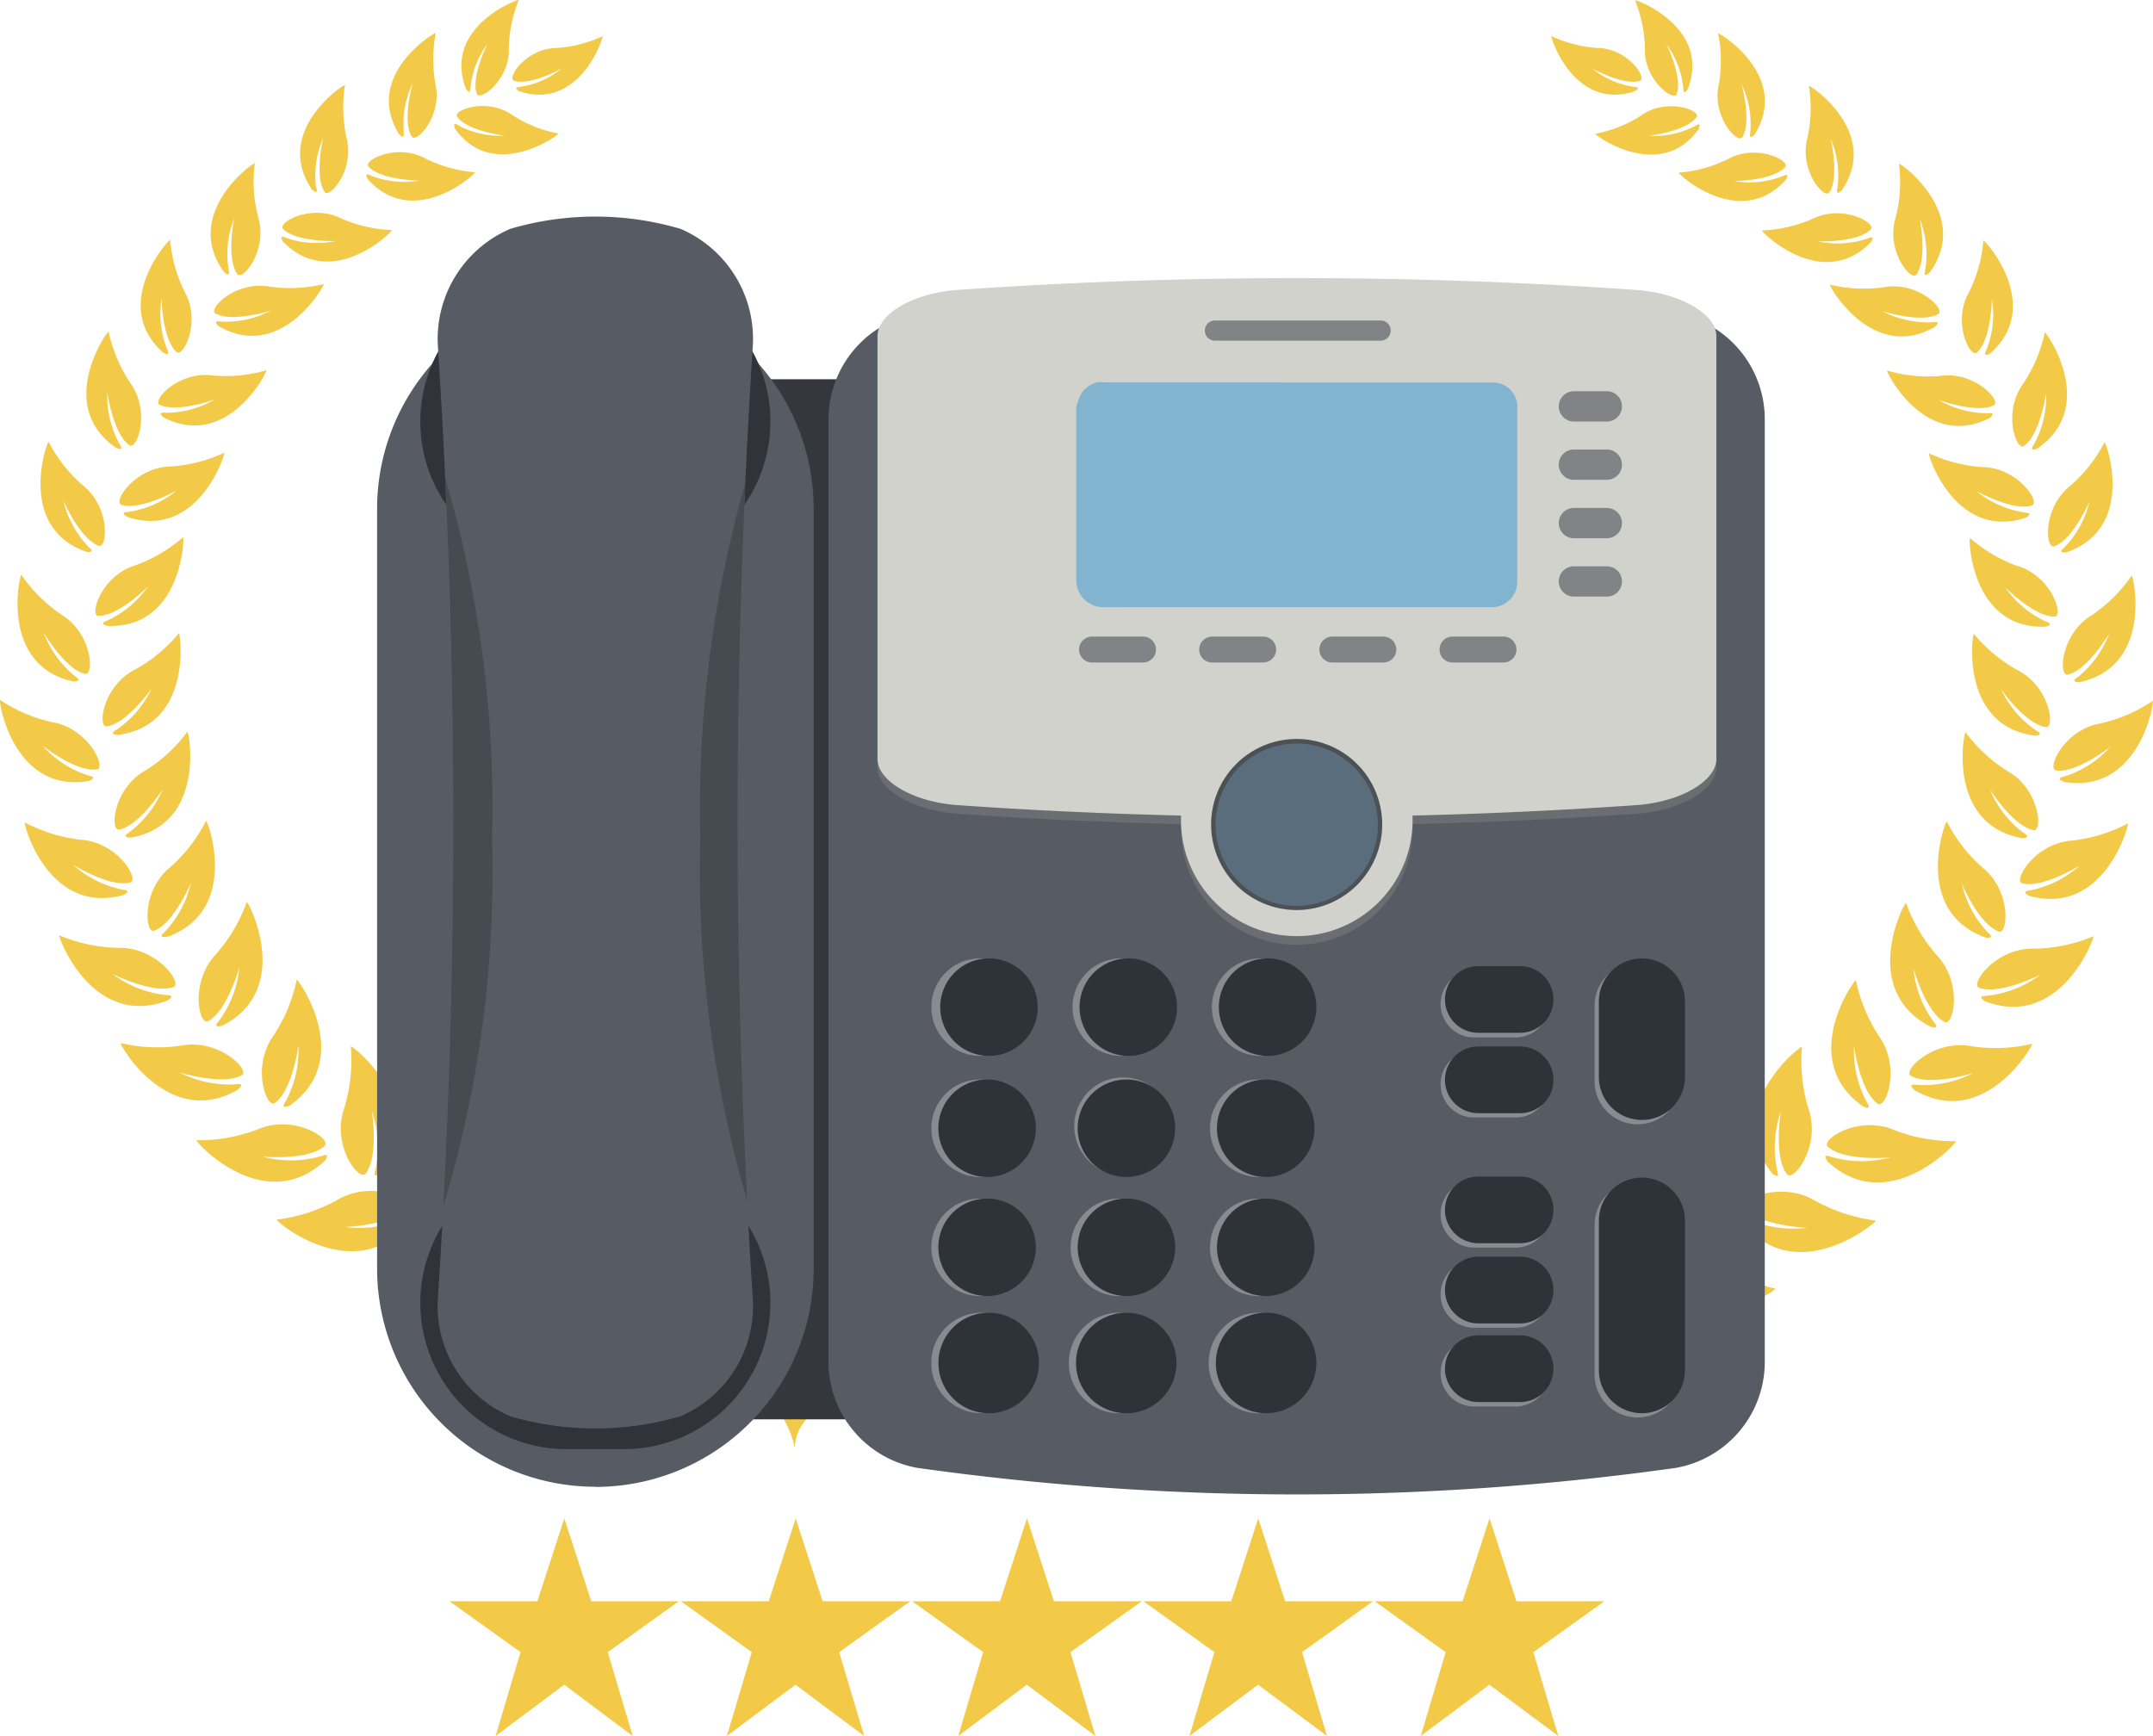 <svg xmlns="http://www.w3.org/2000/svg" xmlns:xlink="http://www.w3.org/1999/xlink" width="63.956" height="51.574" viewBox="0 0 63.956 51.574"><defs><clipPath id="a"><rect width="63.956" height="51.574" fill="none"/></clipPath><clipPath id="b"><rect width="63.955" height="51.574" fill="none"/></clipPath><clipPath id="c"><rect width="24.909" height="19.549" fill="none"/></clipPath><clipPath id="d"><rect width="5.081" height="5.081" fill="none"/></clipPath><clipPath id="e"><rect width="5.994" height="6.69" fill="none"/></clipPath><clipPath id="f"><rect width="2.897" height="2.897" fill="none"/></clipPath><clipPath id="o"><rect width="2.985" height="2.985" fill="none"/></clipPath><clipPath id="r"><rect width="2.558" height="4.799" fill="none"/></clipPath><clipPath id="s"><rect width="2.558" height="6.999" fill="none"/></clipPath><clipPath id="t"><rect width="3.222" height="1.982" fill="none"/></clipPath></defs><g clip-path="url(#a)"><g transform="translate(0 0)"><g clip-path="url(#b)"><path d="M13.655,36.454c1.564-1.927-.769-3.834-.869-3.843a4.915,4.915,0,0,1-.212,1.876c-.4,1.126.441,2.28.637,2.028.42-.533.2-1.943.2-1.943a3.4,3.4,0,0,1,.093,1.789c-.107.322.152.091.152.091M11.3,34.84c1.518-1.9-.783-3.75-.881-3.757a4.863,4.863,0,0,1-.194,1.84c-.388,1.106.444,2.19.637,1.943.4-.524.183-1.865.183-1.865a3.3,3.3,0,0,1,.107,1.753c-.1.316.149.087.149.087M8.6,32.85c1.935-1.355.3-3.712.214-3.744a4.767,4.767,0,0,1-.689,1.661c-.665.922-.207,2.183.041,2,.523-.377.7-1.708.7-1.708a3.24,3.24,0,0,1-.382,1.663c-.181.267.115.124.115.124m-2-2.371c2.107-1.072.815-3.633.731-3.678a4.816,4.816,0,0,1-.912,1.549c-.787.824-.509,2.135-.239,1.993.571-.3.932-1.6.932-1.6a3.205,3.205,0,0,1-.61,1.594c-.214.239.1.138.1.138M4.969,27.833C7.123,27.06,6.2,24.44,6.121,24.385a4.621,4.621,0,0,1-1.065,1.379c-.859.694-.749,1.99-.474,1.886.583-.219,1.089-1.42,1.089-1.42a3.128,3.128,0,0,1-.782,1.458c-.235.2.079.145.079.145m-1.133-3.1c-.263.157.052.152.052.152,2.211-.394,1.743-3.081,1.68-3.147a4.5,4.5,0,0,1-1.258,1.158c-.945.531-1.05,1.8-.769,1.749.6-.117,1.29-1.195,1.29-1.195a3.07,3.07,0,0,1-1,1.283M3.46,21.68c-.264.143.044.153.044.153,2.2-.283,1.869-2.957,1.809-3.023a4.471,4.471,0,0,1-1.3,1.082c-.957.478-1.126,1.726-.841,1.687.6-.086,1.328-1.117,1.328-1.117A3.026,3.026,0,0,1,3.46,21.68m-.537-3.386c.593.014,1.465-.866,1.465-.866a2.98,2.98,0,0,1-1.206,1.011c-.281.1.017.156.017.156,2.174.08,2.285-2.56,2.239-2.634a4.453,4.453,0,0,1-1.429.838c-1,.308-1.366,1.49-1.085,1.5m.863-2.939c2.069.68,2.9-1.827,2.877-1.912a4.36,4.36,0,0,1-1.6.41c-1.05.02-1.726,1.056-1.458,1.139.566.177,1.647-.427,1.647-.427a2.961,2.961,0,0,1-1.437.637c-.3.014-.028.153-.028.153m.954-3.335c.517.254,1.645-.163,1.645-.163a2.873,2.873,0,0,1-1.473.4c-.288-.031-.049.143-.049.143,1.883.961,3.061-1.321,3.049-1.406a4.286,4.286,0,0,1-1.6.155c-1.011-.138-1.816.755-1.57.874M6.4,9.312c.5.28,1.649-.084,1.649-.084a2.867,2.867,0,0,1-1.49.325c-.285-.045-.055.141-.055.141,1.836,1.053,3.119-1.171,3.113-1.255a4.282,4.282,0,0,1-1.608.076c-1-.187-1.847.666-1.609.8m5.243-2.478a4.187,4.187,0,0,1-1.521-.353c-.886-.439-1.9.135-1.712.32.4.394,1.562.356,1.562.356A2.78,2.78,0,0,1,8.5,7.067c-.253-.117-.089.117-.089.117,1.435,1.465,3.219-.27,3.237-.35m2.471-1.715A4.041,4.041,0,0,1,12.64,4.71c-.852-.467-1.867.053-1.69.243.372.4,1.514.413,1.514.413a2.744,2.744,0,0,1-1.445-.149c-.242-.125-.09.11-.09.11,1.345,1.5,3.165-.129,3.185-.208m2.474-1.15a3.913,3.913,0,0,1-1.366-.548c-.762-.536-1.789-.146-1.64.052.312.424,1.406.557,1.406.557a2.642,2.642,0,0,1-1.366-.3c-.219-.145-.1.1-.1.1,1.127,1.571,3.039.211,3.066.139M15.271,2.4c.488.153,1.413-.364,1.413-.364a2.529,2.529,0,0,1-1.233.544c-.253.013-.022.132-.022.132,1.772.585,2.492-1.564,2.47-1.637a3.774,3.774,0,0,1-1.376.351c-.9.015-1.481.9-1.251.974M12.155,36.323s.173-.3-.121-.132a3.392,3.392,0,0,1-1.775.263s1.429-.062,1.867-.579c.207-.242-1.091-.842-2.115-.222a4.982,4.982,0,0,1-1.795.582c.028.1,2.359,2,3.94.089M9.548,34.345a3.3,3.3,0,0,1-1.756.017s1.354.127,1.848-.316c.232-.208-.907-.96-1.983-.495a4.94,4.94,0,0,1-1.822.325c.013.1,2.021,2.26,3.812.613,0,0,.209-.266-.1-.143M7.069,32.369s.252-.208-.066-.157a3.211,3.211,0,0,1-1.668-.351s1.282.4,1.847.082c.264-.148-.686-1.095-1.8-.881a4.748,4.748,0,0,1-1.8-.074c-.007.094,1.442,2.569,3.489,1.383m-2.1-2.645s.287-.163-.037-.164a3.237,3.237,0,0,1-1.588-.624s1.2.6,1.809.385c.284-.1-.5-1.193-1.636-1.165a4.762,4.762,0,0,1-1.758-.37c-.022.093,1,2.773,3.21,1.938M3.66,26.591s.291-.131-.02-.162a3.148,3.148,0,0,1-1.479-.745s1.1.692,1.708.534c.287-.073-.368-1.2-1.47-1.271a4.656,4.656,0,0,1-1.664-.514c-.03.087.717,2.765,2.925,2.158M2.633,23.2s.3-.1,0-.16a3.039,3.039,0,0,1-1.362-.881s1,.79,1.611.7c.285-.041-.238-1.206-1.306-1.4A4.5,4.5,0,0,1,0,20.793c-.039.082.409,2.773,2.63,2.412m-.451-2.963s.308.017.053-.149a3.068,3.068,0,0,1-.935-1.3s.637,1.091,1.228,1.227c.278.065.222-1.195-.692-1.754a4.5,4.5,0,0,1-1.2-1.191c-.063.06-.627,2.7,1.545,3.17m.385-3.854s.3.052.073-.139a2.971,2.971,0,0,1-.753-1.38s.491,1.137,1.047,1.341c.263.1.358-1.136-.464-1.789a4.355,4.355,0,0,1-1.022-1.3c-.072.051-.935,2.548,1.119,3.269M3.441,13.3s.275.131.107-.114a2.979,2.979,0,0,1-.361-1.531s.171,1.226.655,1.571c.229.162.644-1,.028-1.848a4.426,4.426,0,0,1-.644-1.526c-.08.03-1.574,2.21.215,3.448m1.406-2.827s.246.157.117-.1A2.871,2.871,0,0,1,4.8,8.861s.014,1.2.439,1.593c.2.186.745-.886.25-1.778a4.186,4.186,0,0,1-.433-1.55c-.083.021-1.788,1.941-.209,3.352m1.945-2.47A2.854,2.854,0,0,1,6.955,6.49s-.24,1.179.093,1.65c.157.223.914-.708.623-1.685a4.133,4.133,0,0,1-.1-1.607c-.087,0-2.16,1.517-.919,3.23,0,0,.209.209.136-.07m2.6-2.44A2.8,2.8,0,0,1,9.6,4.1s-.266,1.134.041,1.6c.143.219.907-.659.651-1.614a4.272,4.272,0,0,1-.045-1.559c-.083,0-2.135,1.4-.982,3.1,0,0,.2.207.131-.066m2.6-1.649a2.726,2.726,0,0,1,.259-1.428s-.311,1.1-.025,1.571c.132.222.915-.609.706-1.555A4.09,4.09,0,0,1,12.945.98c-.08,0-2.151,1.288-1.094,3,0,0,.184.212.135-.058m1.99-1.313a2.613,2.613,0,0,1,.5-1.3s-.491.982-.312,1.479c.087.232.978-.41.952-1.341A3.926,3.926,0,0,1,15.412,0c-.076-.018-2.264.831-1.571,2.635,0,0,.132.233.136-.03M16.621,37.58a.094.094,0,0,0,.028-.037c.261-.669-.356-2.054-.356-2.054a3.6,3.6,0,0,1,.644,1.792c-.007.36.184.046.184.046,1-2.439-1.955-3.669-2.058-3.646a5.393,5.393,0,0,1,.354,1.976,2.2,2.2,0,0,0,.9,1.854c-.394-.083-.742-.148-1.04-.2.069-.28-1.3-.647-2.259.11a5.368,5.368,0,0,1-1.822.843c.042.1,2.744,1.812,4.163-.409,0,0,.149-.337-.139-.124a3.6,3.6,0,0,1-1.84.5,4.131,4.131,0,0,0,1.823-.808c8.258,2.4,8.4,5.622,8.4,5.622a1.4,1.4,0,0,1,1.354-1.356c-2.2-2.392-5.913-3.57-8.334-4.113" transform="translate(0 0)" fill="#f3ca47"/><path d="M39.476,36.525c.2.25,1.046-.9.642-2.028a4.964,4.964,0,0,1-.211-1.876c-.1.008-2.436,1.912-.874,3.841,0,0,.257.231.153-.091a3.382,3.382,0,0,1,.1-1.789s-.225,1.411.193,1.944m2.359-1.647c.188.247,1.022-.836.637-1.943a4.907,4.907,0,0,1-.194-1.841c-.1.008-2.4,1.855-.886,3.759,0,0,.249.228.15-.089a3.314,3.314,0,0,1,.111-1.753s-.225,1.341.181,1.867m2.69-2.092c.247.179.707-1.081.044-2.006a4.791,4.791,0,0,1-.687-1.661c-.089.034-1.726,2.388.211,3.746,0,0,.294.143.115-.125a3.207,3.207,0,0,1-.381-1.663s.176,1.332.7,1.709m1.989-2.427c.268.143.55-1.168-.236-1.992a4.781,4.781,0,0,1-.909-1.55c-.084.045-1.379,2.6.727,3.68,0,0,.312.1.1-.138a3.21,3.21,0,0,1-.607-1.594s.36,1.293.929,1.594m1.605-2.689c.275.1.388-1.192-.469-1.888A4.548,4.548,0,0,1,46.585,24.4c-.074.053-1.008,2.673,1.147,3.449,0,0,.315.059.077-.145a3.114,3.114,0,0,1-.779-1.459s.5,1.2,1.088,1.421m1.044-3.008c.283.056.179-1.217-.766-1.749a4.521,4.521,0,0,1-1.255-1.16c-.066.065-.536,2.751,1.677,3.148,0,0,.313.006.052-.152a3.071,3.071,0,0,1-1-1.285s.685,1.079,1.288,1.2m.37-3.061c.281.039.117-1.209-.839-1.69a4.571,4.571,0,0,1-1.3-1.082c-.058.065-.394,2.739,1.808,3.025,0,0,.311-.008.045-.153a3.011,3.011,0,0,1-1.043-1.219s.727,1.032,1.327,1.119M48.7,16.819a4.428,4.428,0,0,1-1.427-.841c-.048.074.059,2.716,2.236,2.637,0,0,.3-.059.015-.156a2.955,2.955,0,0,1-1.2-1.011s.87.88,1.463.867c.28-.006-.08-1.188-1.085-1.5m.409-1.8c.267-.084-.406-1.12-1.455-1.141a4.427,4.427,0,0,1-1.605-.412c-.025.084.807,2.592,2.876,1.916,0,0,.271-.139-.027-.155a2.968,2.968,0,0,1-1.437-.638s1.079.606,1.647.43m-4.3-4.007c-.011.083,1.161,2.368,3.046,1.408,0,0,.239-.173-.046-.143a2.885,2.885,0,0,1-1.476-.4s1.127.42,1.645.166c.246-.118-.557-1.013-1.567-.877a4.3,4.3,0,0,1-1.6-.155m-1.7-2.555c-.007.084,1.276,2.308,3.115,1.259,0,0,.228-.186-.058-.141a2.905,2.905,0,0,1-1.493-.327s1.147.365,1.652.087c.239-.132-.606-.987-1.608-.8a4.3,4.3,0,0,1-1.608-.079m-.5-1.958a4.146,4.146,0,0,1-1.519.35c.015.082,1.8,1.817,3.233.354,0,0,.167-.232-.089-.117a2.794,2.794,0,0,1-1.477.09s1.164.038,1.563-.354c.187-.186-.825-.76-1.711-.323M40.09,4.72a3.991,3.991,0,0,1-1.473.406c.02.079,1.838,1.706,3.184.214,0,0,.152-.235-.091-.111a2.726,2.726,0,0,1-1.445.148s1.144-.01,1.517-.412c.176-.188-.841-.71-1.691-.245M37.509,3.427a3.9,3.9,0,0,1-1.365.545c.025.073,1.935,1.435,3.066-.134,0,0,.119-.24-.1-.1a2.635,2.635,0,0,1-1.365.294s1.091-.131,1.406-.554c.146-.2-.877-.59-1.642-.056m-.2-.713s.231-.119-.022-.132a2.555,2.555,0,0,1-1.234-.545s.928.519,1.413.365c.229-.07-.35-.959-1.25-.975a3.755,3.755,0,0,1-1.376-.353c-.021.072.693,2.224,2.47,1.64m2.367,34.716c-.96-.758-2.326-.392-2.257-.111-.3.051-.647.115-1.04.2a2.206,2.206,0,0,0,.9-1.853,5.319,5.319,0,0,1,.358-1.975c-.1-.022-3.061,1.2-2.062,3.642,0,0,.191.313.183-.046A3.576,3.576,0,0,1,36.4,35.5s-.618,1.383-.356,2.054a.111.111,0,0,0,.027.035c-2.423.54-6.14,1.712-8.339,4.1a1.405,1.405,0,0,1,1.354,1.356s.146-3.223,8.405-5.61a4.1,4.1,0,0,0,1.82.811,3.589,3.589,0,0,1-1.834-.5c-.29-.214-.145.124-.145.124,1.42,2.224,4.124.512,4.166.415a5.359,5.359,0,0,1-1.822-.846m3.007-1.765c-1.023-.621-2.323-.024-2.115.221.437.516,1.862.58,1.862.58a3.38,3.38,0,0,1-1.771-.266c-.294-.166-.119.134-.119.134,1.576,1.916,3.913.011,3.938-.084a5.066,5.066,0,0,1-1.795-.585m2.356-2.1c-1.074-.467-2.217.283-1.983.492.495.443,1.848.318,1.848.318a3.29,3.29,0,0,1-1.757-.02c-.308-.122-.1.143-.1.143,1.785,1.652,3.8-.51,3.811-.607a4.92,4.92,0,0,1-1.822-.326M47.32,31.08c-1.12-.216-2.07.729-1.8.88.559.316,1.843-.082,1.843-.082a3.207,3.207,0,0,1-1.67.35c-.318-.051-.063.157-.063.157,2.042,1.189,3.5-1.283,3.49-1.379a4.737,4.737,0,0,1-1.8.073m1.86-2.9c-1.139-.03-1.919,1.061-1.633,1.164.606.221,1.806-.382,1.806-.382a3.229,3.229,0,0,1-1.59.621c-.322,0-.037.164-.037.164,2.21.838,3.237-1.841,3.215-1.934a4.727,4.727,0,0,1-1.761.367M50.3,24.97c-1.1.074-1.757,1.2-1.473,1.269.6.159,1.709-.531,1.709-.531a3.12,3.12,0,0,1-1.477.742c-.311.031-.021.163-.021.163,2.207.609,2.957-2.068,2.928-2.155a4.626,4.626,0,0,1-1.666.512m-.474-2.084c.607.09,1.612-.7,1.612-.7a3.05,3.05,0,0,1-1.365.88c-.3.06,0,.16,0,.16,2.219.364,2.672-2.326,2.633-2.409a4.519,4.519,0,0,1-1.573.675c-1.067.187-1.591,1.351-1.3,1.393m.35-2.846c.59-.136,1.228-1.226,1.228-1.226a3.02,3.02,0,0,1-.935,1.3c-.254.166.055.149.055.149,2.172-.469,1.612-3.108,1.546-3.168a4.434,4.434,0,0,1-1.2,1.189c-.914.558-.973,1.817-.7,1.753m-.4-3.808c.558-.2,1.049-1.34,1.049-1.34a2.957,2.957,0,0,1-.755,1.379c-.226.191.073.138.073.138,2.055-.717,1.2-3.216,1.126-3.267a4.41,4.41,0,0,1-1.026,1.3c-.822.652-.728,1.885-.467,1.789m-.9-2.98c.484-.344.658-1.57.658-1.57a2.975,2.975,0,0,1-.364,1.529c-.167.245.107.115.107.115,1.792-1.237.3-3.418.218-3.449a4.369,4.369,0,0,1-.644,1.526c-.617.848-.2,2.01.025,1.848m-1.394-2.779c.424-.389.443-1.593.443-1.593a2.888,2.888,0,0,1-.164,1.519c-.132.254.117.1.117.1,1.578-1.408-.124-3.331-.207-3.352a4.154,4.154,0,0,1-.436,1.549c-.495.893.046,1.964.247,1.779m-1.8-2.315c.332-.472.1-1.652.1-1.652a2.882,2.882,0,0,1,.16,1.518c-.074.28.135.072.135.072,1.243-1.712-.828-3.23-.914-3.231a4.252,4.252,0,0,1-.1,1.605c-.3.977.462,1.91.62,1.688M43.094,5.717c.308-.465.042-1.6.042-1.6a2.81,2.81,0,0,1,.2,1.467c-.065.271.132.063.132.063,1.153-1.7-.9-3.1-.98-3.1A4.166,4.166,0,0,1,42.443,4.1c-.254.954.506,1.833.651,1.614M40.513,4.072c.283-.469-.025-1.57-.025-1.57a2.723,2.723,0,0,1,.259,1.428c-.051.268.132.058.132.058,1.06-1.709-1.008-3-1.089-3a4.026,4.026,0,0,1,.02,1.529c-.211.945.571,1.777.7,1.555M38.562,2.79c.183-.495-.306-1.48-.306-1.48a2.627,2.627,0,0,1,.5,1.3c0,.261.135.03.135.03C39.585.839,37.4-.011,37.322.007a3.9,3.9,0,0,1,.294,1.441c-.027.932.862,1.576.946,1.342" transform="translate(11.246 0.003)" fill="#f3ca47"/><path d="M12.906,37.034l-2.038,1.524.741-2.491L9.5,34.556h2.609l.8-2.464.8,2.464H16.31L14.2,36.067l.741,2.491Z" transform="translate(3.854 13.016)" fill="#f3ca47"/><path d="M17.794,37.034l-2.038,1.524.741-2.491L14.39,34.556H17l.8-2.464.8,2.464H21.2l-2.107,1.511.741,2.491Z" transform="translate(5.836 13.016)" fill="#f3ca47"/><path d="M22.683,37.034l-2.038,1.524.741-2.491-2.107-1.511h2.609l.8-2.464.8,2.464h2.609L23.98,36.067l.741,2.491Z" transform="translate(7.819 13.016)" fill="#f3ca47"/><path d="M27.57,37.034l-2.038,1.524.741-2.491-2.107-1.511h2.609l.8-2.464.8,2.464h2.609l-2.107,1.511.741,2.491Z" transform="translate(9.801 13.016)" fill="#f3ca47"/><path d="M32.458,37.034,30.42,38.558l.741-2.491-2.107-1.511h2.609l.8-2.464.8,2.464h2.609l-2.107,1.511.741,2.491Z" transform="translate(11.784 13.016)" fill="#f3ca47"/><rect width="5.393" height="30.899" transform="translate(21.601 11.267)" fill="#34383d"/><path d="M42.687,41.15a80.834,80.834,0,0,1-22.541,0,3.2,3.2,0,0,1-2.635-3.066V9.915A3.2,3.2,0,0,1,20.145,6.85a80.941,80.941,0,0,1,22.541,0,3.2,3.2,0,0,1,2.635,3.066V38.084a3.2,3.2,0,0,1-2.635,3.066" transform="translate(7.102 2.458)" fill="#575c64"/><g transform="translate(26.068 8.518)" opacity="0.47" style="mix-blend-mode:multiply;isolation:isolate"><g clip-path="url(#c)"><path d="M41.091,6.413a144.789,144.789,0,0,0-20.183,0c-1.306.094-2.363.718-2.363,1.368V20.349c0,.649,1.054,1.273,2.36,1.368q3.314.232,6.655.311c0,.048,0,.1,0,.143a3.439,3.439,0,1,0,6.879,0q0-.072,0-.143c2.225-.053,4.45-.156,6.66-.311,1.306-.094,2.364-.718,2.364-1.368V7.78c0-.649-1.058-1.273-2.364-1.368" transform="translate(-18.546 -6.061)" fill="gray"/></g></g><path d="M41.091,6.23a144.789,144.789,0,0,0-20.183,0c-1.306.094-2.363.718-2.363,1.368V20.166c0,.649,1.054,1.273,2.36,1.368q3.314.232,6.655.311c0,.048,0,.1,0,.143a3.439,3.439,0,1,0,6.879,0q0-.072,0-.143c2.225-.053,4.45-.156,6.66-.311,1.306-.094,2.364-.718,2.364-1.368V7.6c0-.649-1.058-1.273-2.364-1.368" transform="translate(7.522 2.384)" fill="#d1d2cc"/><g transform="translate(35.978 21.959)" opacity="0.81" style="mix-blend-mode:multiply;isolation:isolate"><g clip-path="url(#d)"><path d="M28.137,20.7a2.541,2.541,0,1,1,2.54-2.54,2.543,2.543,0,0,1-2.54,2.54" transform="translate(-25.596 -15.623)" fill="#2e333a"/></g></g><path d="M28.1,20.539a2.412,2.412,0,1,1,2.412-2.412A2.415,2.415,0,0,1,28.1,20.539" transform="translate(10.419 6.374)" fill="#5a6d7c"/><path d="M30.684,7.373H25.763a.3.3,0,1,1,0-.6h4.921a.3.3,0,1,1,0,.6" transform="translate(10.328 2.748)" fill="#818386"/><path d="M35.844,8.822V14a.753.753,0,0,1-.748.763H23.552A.8.8,0,0,1,22.747,14V8.822a.62.62,0,0,1,.028-.1l.01-.014a.774.774,0,0,1,.4-.555h0l.025-.011a.608.608,0,0,1,.063-.027.225.225,0,0,1,.044-.014l.031-.011.06-.013c.022,0,.046.006.07,0a.673.673,0,0,1,.072.01H35.1a.728.728,0,0,1,.748.734" transform="translate(9.226 3.275)" fill="#82b4d0"/><g transform="translate(31.974 11.349)" opacity="0.5" style="mix-blend-mode:multiply;isolation:isolate"><g clip-path="url(#e)"><path d="M28.741,8.088l-4.706,6.676h-.482A.8.8,0,0,1,22.748,14V8.822a.531.531,0,0,1,.028-.1l.017-.014.394-.555h0l.022-.011a.483.483,0,0,1,.062-.027.394.394,0,0,1,.044-.014l.031-.01c.02-.006.039-.01.06-.014s.046.006.07,0,.048.01.073.01Z" transform="translate(-22.748 -8.075)" fill="#82b4d0"/></g></g><path d="M24.705,14.225H23.19a.385.385,0,0,1,0-.77h1.515a.385.385,0,0,1,0,.77" transform="translate(9.249 5.457)" fill="#818386"/><path d="M27.244,14.225H25.729a.385.385,0,0,1,0-.77h1.515a.385.385,0,0,1,0,.77" transform="translate(10.279 5.457)" fill="#818386"/><path d="M29.784,14.225H28.269a.385.385,0,0,1,0-.77h1.515a.385.385,0,0,1,0,.77" transform="translate(11.309 5.457)" fill="#818386"/><path d="M32.323,14.225H30.808a.385.385,0,1,1,0-.77h1.515a.385.385,0,1,1,0,.77" transform="translate(12.339 5.457)" fill="#818386"/><path d="M34.37,9.169h-.977a.449.449,0,1,1,0-.9h.977a.449.449,0,1,1,0,.9" transform="translate(13.361 3.354)" fill="#818386"/><path d="M34.37,10.4h-.977a.449.449,0,1,1,0-.9h.977a.449.449,0,1,1,0,.9" transform="translate(13.361 3.855)" fill="#818386"/><path d="M34.37,11.636h-.977a.449.449,0,1,1,0-.9h.977a.449.449,0,1,1,0,.9" transform="translate(13.361 4.355)" fill="#818386"/><path d="M34.37,12.869h-.977a.449.449,0,1,1,0-.9h.977a.449.449,0,1,1,0,.9" transform="translate(13.361 4.855)" fill="#818386"/><g transform="translate(27.665 28.473)" opacity="0.43" style="mix-blend-mode:multiply;isolation:isolate"><g clip-path="url(#f)"><path d="M22.58,21.706a1.448,1.448,0,1,1-1.449-1.449,1.449,1.449,0,0,1,1.449,1.449" transform="translate(-19.682 -20.257)" fill="#cbcacb"/></g></g><path d="M22.767,21.706a1.448,1.448,0,1,1-1.449-1.449,1.449,1.449,0,0,1,1.449,1.449" transform="translate(8.059 8.216)" fill="#2e333a"/><g transform="translate(31.86 28.473)" opacity="0.43" style="mix-blend-mode:multiply;isolation:isolate"><g clip-path="url(#f)"><path d="M25.564,21.706a1.448,1.448,0,1,1-1.449-1.449,1.449,1.449,0,0,1,1.449,1.449" transform="translate(-22.667 -20.257)" fill="#cbcacb"/></g></g><path d="M25.712,21.706a1.448,1.448,0,1,1-1.449-1.449,1.449,1.449,0,0,1,1.449,1.449" transform="translate(9.253 8.216)" fill="#2e333a"/><g transform="translate(35.999 28.473)" opacity="0.43" style="mix-blend-mode:multiply;isolation:isolate"><g clip-path="url(#f)"><path d="M28.509,21.706a1.448,1.448,0,1,1-1.449-1.449,1.449,1.449,0,0,1,1.449,1.449" transform="translate(-25.612 -20.257)" fill="#cbcacb"/></g></g><path d="M28.656,21.706a1.448,1.448,0,1,1-1.449-1.449,1.449,1.449,0,0,1,1.449,1.449" transform="translate(10.447 8.216)" fill="#2e333a"/><g transform="translate(27.665 32.072)" opacity="0.43" style="mix-blend-mode:multiply;isolation:isolate"><g clip-path="url(#f)"><path d="M22.58,24.266a1.448,1.448,0,1,1-1.449-1.449,1.449,1.449,0,0,1,1.449,1.449" transform="translate(-19.682 -22.818)" fill="#cbcacb"/></g></g><path d="M22.727,24.266a1.448,1.448,0,1,1-1.449-1.449,1.449,1.449,0,0,1,1.449,1.449" transform="translate(8.043 9.254)" fill="#2e333a"/><g transform="translate(31.908 32.009)" opacity="0.43" style="mix-blend-mode:multiply;isolation:isolate"><g clip-path="url(#f)"><path d="M25.6,24.222a1.448,1.448,0,1,1-1.449-1.449A1.449,1.449,0,0,1,25.6,24.222" transform="translate(-22.701 -22.773)" fill="#cbcacb"/></g></g><path d="M25.672,24.266a1.448,1.448,0,1,1-1.449-1.449,1.449,1.449,0,0,1,1.449,1.449" transform="translate(9.237 9.254)" fill="#2e333a"/><g transform="translate(35.943 32.072)" opacity="0.43" style="mix-blend-mode:multiply;isolation:isolate"><g clip-path="url(#f)"><path d="M28.469,24.266a1.448,1.448,0,1,1-1.449-1.449,1.449,1.449,0,0,1,1.449,1.449" transform="translate(-25.572 -22.818)" fill="#cbcacb"/></g></g><path d="M28.616,24.266a1.448,1.448,0,1,1-1.449-1.449,1.449,1.449,0,0,1,1.449,1.449" transform="translate(10.431 9.254)" fill="#2e333a"/><g transform="translate(27.665 35.608)" opacity="0.43" style="mix-blend-mode:multiply;isolation:isolate"><g clip-path="url(#f)"><path d="M22.58,26.782a1.448,1.448,0,1,1-1.449-1.449,1.449,1.449,0,0,1,1.449,1.449" transform="translate(-19.682 -25.333)" fill="#cbcacb"/></g></g><path d="M22.727,26.782a1.448,1.448,0,1,1-1.449-1.449,1.449,1.449,0,0,1,1.449,1.449" transform="translate(8.043 10.274)" fill="#2e333a"/><g transform="translate(31.804 35.608)" opacity="0.43" style="mix-blend-mode:multiply;isolation:isolate"><g clip-path="url(#f)"><path d="M25.524,26.782a1.448,1.448,0,1,1-1.449-1.449,1.449,1.449,0,0,1,1.449,1.449" transform="translate(-22.627 -25.333)" fill="#cbcacb"/></g></g><path d="M25.672,26.782a1.448,1.448,0,1,1-1.449-1.449,1.449,1.449,0,0,1,1.449,1.449" transform="translate(9.237 10.274)" fill="#2e333a"/><g transform="translate(35.943 35.608)" opacity="0.43" style="mix-blend-mode:multiply;isolation:isolate"><g clip-path="url(#f)"><path d="M28.469,26.782a1.448,1.448,0,1,1-1.449-1.449,1.449,1.449,0,0,1,1.449,1.449" transform="translate(-25.572 -25.333)" fill="#cbcacb"/></g></g><path d="M28.616,26.782a1.448,1.448,0,1,1-1.449-1.449,1.449,1.449,0,0,1,1.449,1.449" transform="translate(10.431 10.274)" fill="#2e333a"/><g transform="translate(31.752 38.999)" opacity="0.43" style="mix-blend-mode:multiply;isolation:isolate"><g clip-path="url(#o)"><path d="M25.575,29.239a1.493,1.493,0,1,1-1.493-1.493,1.492,1.492,0,0,1,1.493,1.493" transform="translate(-22.59 -27.746)" fill="#cbcacb"/></g></g><path d="M25.726,29.239a1.493,1.493,0,1,1-1.493-1.493,1.492,1.492,0,0,1,1.493,1.493" transform="translate(9.223 11.253)" fill="#2e333a"/><g transform="translate(27.665 38.999)" opacity="0.43" style="mix-blend-mode:multiply;isolation:isolate"><g clip-path="url(#o)"><path d="M22.667,29.239a1.493,1.493,0,1,1-1.493-1.493,1.492,1.492,0,0,1,1.493,1.493" transform="translate(-19.682 -27.746)" fill="#cbcacb"/></g></g><path d="M22.819,29.239a1.493,1.493,0,1,1-1.493-1.493,1.492,1.492,0,0,1,1.493,1.493" transform="translate(8.044 11.253)" fill="#2e333a"/><g transform="translate(35.905 38.999)" opacity="0.43" style="mix-blend-mode:multiply;isolation:isolate"><g clip-path="url(#o)"><path d="M28.53,29.239a1.493,1.493,0,1,1-1.493-1.493,1.492,1.492,0,0,1,1.493,1.493" transform="translate(-25.545 -27.746)" fill="#cbcacb"/></g></g><path d="M28.681,29.239a1.493,1.493,0,1,1-1.493-1.493,1.492,1.492,0,0,1,1.493,1.493" transform="translate(10.422 11.253)" fill="#2e333a"/><g transform="translate(47.366 28.601)" opacity="0.43" style="mix-blend-mode:multiply;isolation:isolate"><g clip-path="url(#r)"><path d="M34.977,25.148h0A1.278,1.278,0,0,1,33.7,23.869v-2.24a1.279,1.279,0,1,1,2.558,0v2.24a1.278,1.278,0,0,1-1.279,1.279" transform="translate(-33.698 -20.348)" fill="#cbcacb"/></g></g><path d="M35.069,25.056h0a1.278,1.278,0,0,1-1.279-1.279v-2.24a1.279,1.279,0,0,1,2.558,0v2.24a1.279,1.279,0,0,1-1.279,1.279" transform="translate(13.705 8.216)" fill="#2e333a"/><g transform="translate(47.366 35.114)" opacity="0.43" style="mix-blend-mode:multiply;isolation:isolate"><g clip-path="url(#s)"><path d="M34.977,31.98h0A1.278,1.278,0,0,1,33.7,30.7V26.26a1.279,1.279,0,0,1,2.558,0V30.7a1.278,1.278,0,0,1-1.279,1.279" transform="translate(-33.698 -24.982)" fill="#cbcacb"/></g></g><path d="M35.069,31.889h0A1.278,1.278,0,0,1,33.79,30.61V26.169a1.279,1.279,0,0,1,2.558,0V30.61a1.279,1.279,0,0,1-1.279,1.279" transform="translate(13.705 10.095)" fill="#2e333a"/><g transform="translate(42.794 28.835)" opacity="0.43" style="mix-blend-mode:multiply;isolation:isolate"><g clip-path="url(#t)"><path d="M32.677,22.5h-1.24a.991.991,0,1,1,0-1.982h1.24a.991.991,0,0,1,0,1.982" transform="translate(-30.446 -20.515)" fill="#cbcacb"/></g></g><path d="M32.769,22.4h-1.24a.991.991,0,0,1,0-1.982h1.24a.991.991,0,1,1,0,1.982" transform="translate(12.386 8.283)" fill="#2e333a"/><g transform="translate(42.794 31.218)" opacity="0.43" style="mix-blend-mode:multiply;isolation:isolate"><g clip-path="url(#t)"><path d="M32.677,24.192h-1.24a.991.991,0,1,1,0-1.982h1.24a.991.991,0,0,1,0,1.982" transform="translate(-30.446 -22.21)" fill="#cbcacb"/></g></g><path d="M32.769,24.1h-1.24a.991.991,0,0,1,0-1.982h1.24a.991.991,0,1,1,0,1.982" transform="translate(12.386 8.971)" fill="#2e333a"/><g transform="translate(42.794 35.081)" opacity="0.43" style="mix-blend-mode:multiply;isolation:isolate"><g clip-path="url(#t)"><path d="M32.677,26.94h-1.24a.991.991,0,1,1,0-1.982h1.24a.991.991,0,0,1,0,1.982" transform="translate(-30.446 -24.958)" fill="#cbcacb"/></g></g><path d="M32.769,26.849h-1.24a.991.991,0,0,1,0-1.982h1.24a.991.991,0,1,1,0,1.982" transform="translate(12.386 10.085)" fill="#2e333a"/><g transform="translate(42.794 37.463)" opacity="0.43" style="mix-blend-mode:multiply;isolation:isolate"><g clip-path="url(#t)"><path d="M32.677,28.635h-1.24a.991.991,0,1,1,0-1.982h1.24a.991.991,0,0,1,0,1.982" transform="translate(-30.446 -26.654)" fill="#cbcacb"/></g></g><path d="M32.769,28.544h-1.24a.991.991,0,0,1,0-1.982h1.24a.991.991,0,1,1,0,1.982" transform="translate(12.386 10.773)" fill="#2e333a"/><g transform="translate(42.794 39.799)" opacity="0.43" style="mix-blend-mode:multiply;isolation:isolate"><g clip-path="url(#t)"><path d="M32.677,30.3h-1.24a.991.991,0,1,1,0-1.982h1.24a.991.991,0,0,1,0,1.982" transform="translate(-30.446 -28.315)" fill="#cbcacb"/></g></g><path d="M32.769,30.206h-1.24a.991.991,0,0,1,0-1.982h1.24a.991.991,0,1,1,0,1.982" transform="translate(12.386 11.447)" fill="#2e333a"/><path d="M14.454,41.679h0A6.483,6.483,0,0,1,7.97,35.2V12.623a6.484,6.484,0,0,1,12.968,0V35.2a6.483,6.483,0,0,1-6.484,6.484" transform="translate(3.232 2.49)" fill="#575c64"/><path d="M14.937,33.137H13.228a4.345,4.345,0,0,1,0-8.691h1.709a4.345,4.345,0,0,1,4.345,4.345h0a4.345,4.345,0,0,1-4.345,4.345" transform="translate(3.603 9.915)" fill="#31333b"/><path d="M14.937,5.819H13.228a4.345,4.345,0,0,0,0,8.691h1.709a4.345,4.345,0,0,0,0-8.691" transform="translate(3.603 2.36)" fill="#31333b"/><path d="M18.613,36.759a3.559,3.559,0,0,1-2.149,3.459,9,9,0,0,1-5.059,0,3.56,3.56,0,0,1-2.151-3.459q.091-1.392.163-2.783.561-10.814.056-21.637Q9.383,10.369,9.255,8.4a3.557,3.557,0,0,1,2.151-3.458,8.952,8.952,0,0,1,5.059,0A3.556,3.556,0,0,1,18.613,8.4q-.131,2.039-.225,4.079-.493,10.673.056,21.359.074,1.459.169,2.919" transform="translate(3.751 1.857)" fill="#575c64"/><path d="M9.369,31.735q.563-10.812.056-21.636A34.863,34.863,0,0,1,10.817,20.84,34.217,34.217,0,0,1,9.369,31.735" transform="translate(3.8 4.096)" fill="#464a51"/><path d="M16.2,31.558A34.818,34.818,0,0,1,14.8,20.8a35.481,35.481,0,0,1,1.341-10.6q-.493,10.675.056,21.359" transform="translate(6.002 4.136)" fill="#464a51"/></g></g></g></svg>
